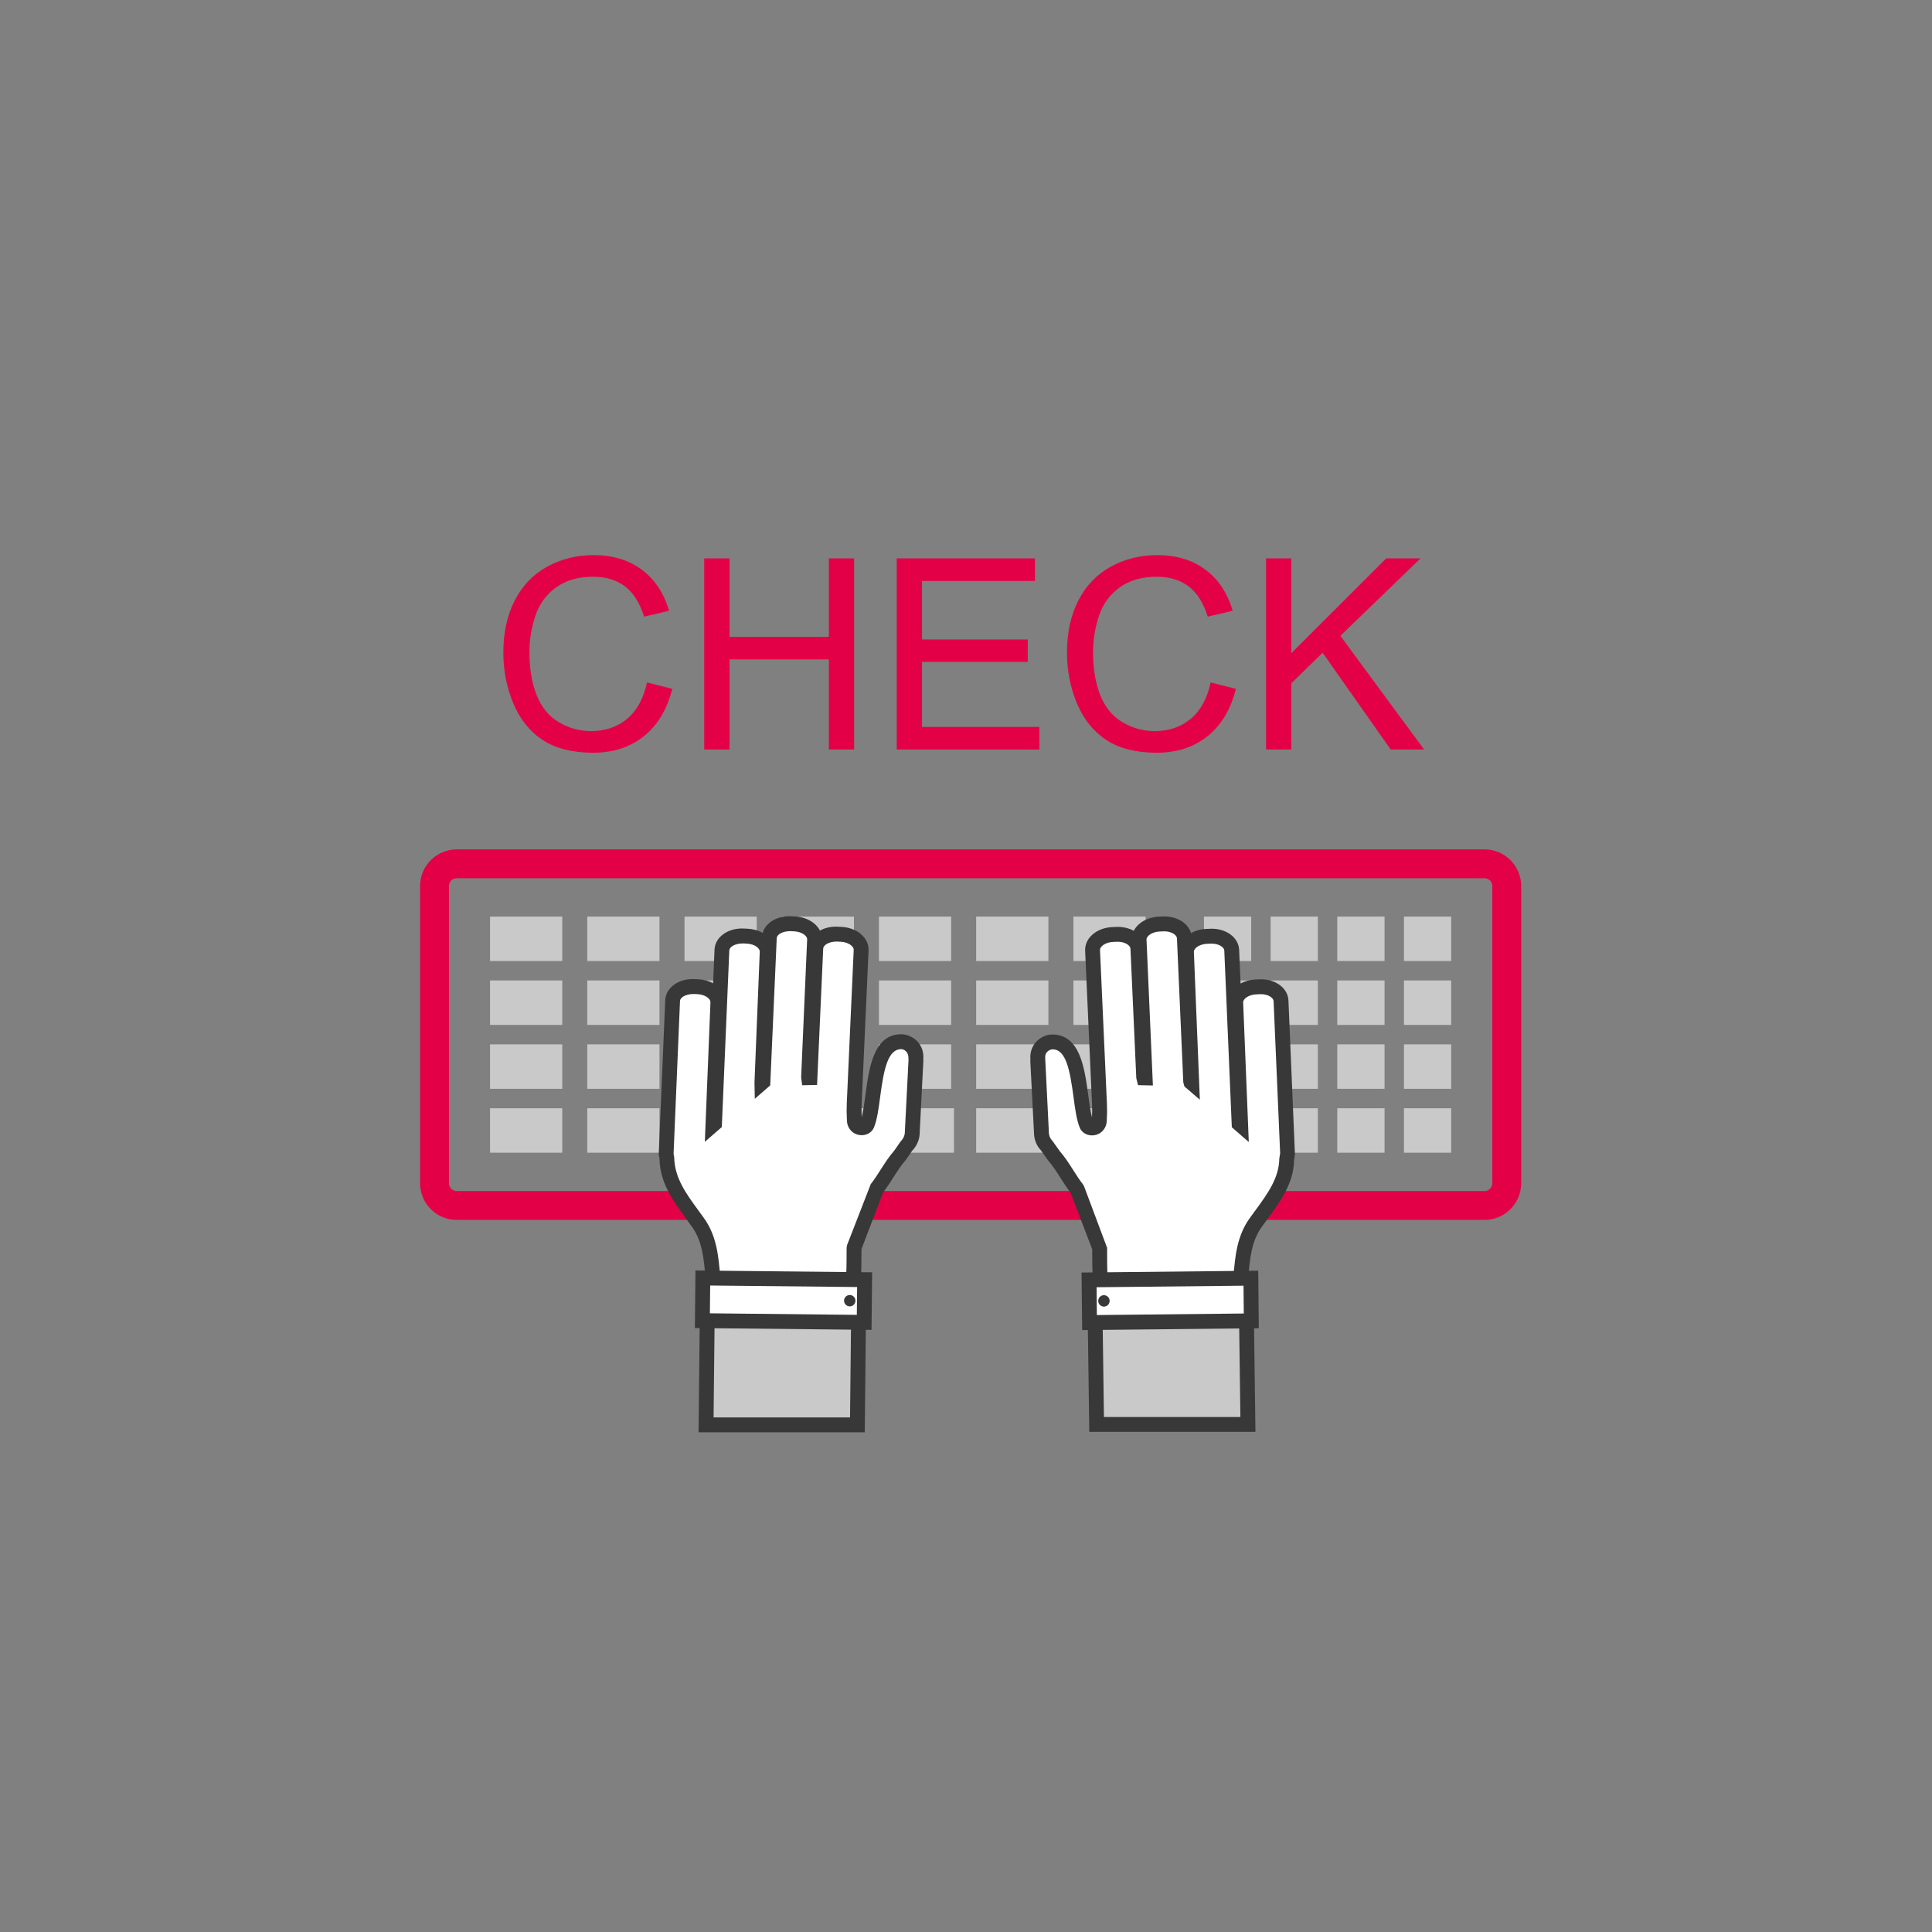 <?xml version="1.0" encoding="utf-8"?>
<!-- Generator: Adobe Illustrator 15.1.0, SVG Export Plug-In  -->
<!DOCTYPE svg PUBLIC "-//W3C//DTD SVG 1.1//EN" "http://www.w3.org/Graphics/SVG/1.1/DTD/svg11.dtd">
<svg version="1.1"
	 xmlns="http://www.w3.org/2000/svg" xmlns:xlink="http://www.w3.org/1999/xlink" xmlns:a="http://ns.adobe.com/AdobeSVGViewerExtensions/3.0/"
	 x="0px" y="0px" width="130px" height="130px" viewBox="-28.265 -37.352 130 130" enable-background="new -28.265 -37.352 130 130"
	 xml:space="preserve">
<rect x="-28.265" y="-37.352" width="130" height="130" fill="#808080" stroke="none"/>
<defs>
</defs>
<path fill="none" stroke="#E40046" stroke-width="0.943" stroke-miterlimit="10" d="M73.12,42.267c0,0.826-0.67,1.495-1.494,1.495
	H2.466c-0.824,0-1.494-0.669-1.494-1.495v-20c0-0.826,0.67-1.495,1.494-1.495h69.16c0.824,0,1.494,0.669,1.494,1.495V42.267z"/>
<path fill="none" stroke="#E40046" stroke-width="0.943" stroke-miterlimit="10" d="M71.626,44.262H2.466
	c-1.1,0-1.994-0.895-1.994-1.995v-20c0-1.101,0.895-1.995,1.994-1.995h69.16c1.1,0,1.994,0.895,1.994,1.995v20
	C73.62,43.367,72.726,44.262,71.626,44.262z M2.466,21.271c-0.548,0-0.994,0.446-0.994,0.995v20c0,0.549,0.446,0.995,0.994,0.995
	h69.16c0.548,0,0.994-0.446,0.994-0.995v-20c0-0.549-0.446-0.995-0.994-0.995H2.466z"/>
<rect x="4.71" y="24.323" fill="#C9C9C9" width="4.859" height="2.99"/>
<rect x="11.251" y="24.323" fill="#C9C9C9" width="4.859" height="2.99"/>
<rect x="17.794" y="24.323" fill="#C9C9C9" width="4.859" height="2.99"/>
<rect x="24.335" y="24.323" fill="#C9C9C9" width="4.861" height="2.99"/>
<rect x="30.878" y="24.323" fill="#C9C9C9" width="4.859" height="2.99"/>
<rect x="37.419" y="24.323" fill="#C9C9C9" width="4.861" height="2.99"/>
<rect x="43.962" y="24.323" fill="#C9C9C9" width="4.859" height="2.99"/>
<rect x="4.71" y="28.621" fill="#C9C9C9" width="4.859" height="2.991"/>
<rect x="11.251" y="28.621" fill="#C9C9C9" width="4.859" height="2.991"/>
<rect x="17.794" y="28.621" fill="#C9C9C9" width="4.859" height="2.991"/>
<rect x="24.335" y="28.621" fill="#C9C9C9" width="4.861" height="2.991"/>
<rect x="30.878" y="28.621" fill="#C9C9C9" width="4.859" height="2.991"/>
<rect x="37.419" y="28.621" fill="#C9C9C9" width="4.861" height="2.991"/>
<rect x="43.962" y="28.621" fill="#C9C9C9" width="4.859" height="2.991"/>
<rect x="4.71" y="32.921" fill="#C9C9C9" width="4.859" height="2.991"/>
<rect x="11.251" y="32.921" fill="#C9C9C9" width="4.859" height="2.991"/>
<rect x="17.794" y="32.921" fill="#C9C9C9" width="4.859" height="2.991"/>
<rect x="24.335" y="32.921" fill="#C9C9C9" width="4.861" height="2.991"/>
<rect x="30.878" y="32.921" fill="#C9C9C9" width="4.859" height="2.991"/>
<rect x="37.419" y="32.921" fill="#C9C9C9" width="4.861" height="2.991"/>
<rect x="43.962" y="32.921" fill="#C9C9C9" width="4.859" height="2.991"/>
<rect x="4.71" y="37.22" fill="#C9C9C9" width="4.859" height="2.991"/>
<rect x="11.251" y="37.22" fill="#C9C9C9" width="4.859" height="2.991"/>
<rect x="17.794" y="37.22" fill="#C9C9C9" width="18.131" height="2.991"/>
<rect x="37.419" y="37.22" fill="#C9C9C9" width="4.861" height="2.991"/>
<rect x="43.962" y="37.22" fill="#C9C9C9" width="4.859" height="2.991"/>
<rect x="52.747" y="24.323" fill="#C9C9C9" width="3.178" height="2.99"/>
<rect x="52.747" y="28.621" fill="#C9C9C9" width="3.178" height="2.991"/>
<rect x="52.747" y="32.921" fill="#C9C9C9" width="3.178" height="2.991"/>
<rect x="52.747" y="37.22" fill="#C9C9C9" width="3.178" height="2.991"/>
<rect x="57.233" y="24.323" fill="#C9C9C9" width="3.178" height="2.99"/>
<rect x="57.233" y="28.621" fill="#C9C9C9" width="3.178" height="2.991"/>
<rect x="57.233" y="32.921" fill="#C9C9C9" width="3.178" height="2.991"/>
<rect x="57.233" y="37.22" fill="#C9C9C9" width="3.178" height="2.991"/>
<rect x="61.718" y="24.323" fill="#C9C9C9" width="3.18" height="2.99"/>
<rect x="61.718" y="28.621" fill="#C9C9C9" width="3.18" height="2.991"/>
<rect x="61.718" y="32.921" fill="#C9C9C9" width="3.18" height="2.991"/>
<rect x="61.718" y="37.22" fill="#C9C9C9" width="3.18" height="2.991"/>
<rect x="66.204" y="24.323" fill="#C9C9C9" width="3.178" height="2.99"/>
<rect x="66.204" y="28.621" fill="#C9C9C9" width="3.178" height="2.991"/>
<rect x="66.204" y="32.921" fill="#C9C9C9" width="3.178" height="2.991"/>
<rect x="66.204" y="37.22" fill="#C9C9C9" width="3.178" height="2.991"/>
<path fill="#FFFFFF" d="M41.808,38.821c-0.004,0.362,0.139,0.692,0.375,0.934l0.465,0.66c0.602,0.691,1.002,1.523,1.563,2.236
	l1.518,3.961c0,0.569-0.002,1.662,0.059,2.45h9.4c0.137-1.479,0.16-2.927,1.047-4.159c0.973-1.364,2.059-2.604,2.082-4.287
	c0.02-0.096,0.035-0.191,0.051-0.29l-0.436-10.341c-0.025-0.556-0.67-0.977-1.441-0.941l-0.254,0.011
	c-0.771,0.036-1.377,0.514-1.352,1.067l0.332,8.229L55.11,38.26l-0.496-11.677c-0.025-0.556-0.67-0.976-1.443-0.941l-0.252,0.012
	c-0.771,0.035-1.377,0.513-1.352,1.066l0.355,8.796l-0.068-0.059l-0.428-9.7c-0.025-0.555-0.67-0.976-1.443-0.941l-0.252,0.012
	c-0.771,0.035-1.377,0.513-1.352,1.067l0.406,9.281l-0.096-0.002l-0.393-8.715c-0.027-0.554-0.672-0.976-1.443-0.94l-0.254,0.011
	c-0.771,0.035-1.375,0.513-1.352,1.067l0.418,9.277c0.02,0.511,0.059,1.042,0.059,1.563c0,0.205-0.016,0.408-0.021,0.609
	c-0.01,0.317-0.248,0.5-0.496,0.5c-0.16,0-0.305-0.076-0.359-0.209c-0.609-1.481-0.236-5.603-2.309-5.58
	c-0.428,0.004-0.986,0.372-0.979,1.03c0.002,0.039,0.004,0.078,0.008,0.117c-0.004,0.037-0.006,0.074-0.008,0.112L41.808,38.821z"/>
<path fill="#383838" d="M55.643,49.563H45.323l-0.035-0.462c-0.06-0.766-0.061-1.81-0.061-2.396l-1.458-3.806
	c-0.242-0.314-0.456-0.649-0.671-0.986c-0.268-0.42-0.521-0.816-0.828-1.17l-0.497-0.7c-0.286-0.284-0.471-0.742-0.466-1.228
	l-0.245-4.772l0.007-0.13l-0.007-0.1c-0.006-0.428,0.146-0.809,0.425-1.095c0.279-0.285,0.671-0.457,1.048-0.461
	c1.878,0,2.182,2.269,2.426,4.092c0.075,0.562,0.146,1.1,0.252,1.497l0.001-0.055c0.006-0.117,0.012-0.235,0.012-0.354
	c0-0.344-0.018-0.692-0.035-1.036l-0.44-9.782c-0.036-0.844,0.767-1.541,1.828-1.589l0.366-0.014c0.405,0,0.776,0.097,1.078,0.265
	c0.097-0.188,0.24-0.362,0.425-0.508c0.337-0.266,0.784-0.424,1.262-0.445l0.362-0.015c0.892,0,1.613,0.466,1.806,1.124
	c0.297-0.168,0.649-0.267,1.02-0.283l0.362-0.015c1.021,0,1.818,0.61,1.854,1.421l0.097,2.267c0.285-0.156,0.627-0.254,1.002-0.271
	l0.367-0.014c1.019,0,1.814,0.61,1.851,1.421l0.437,10.342c-0.023,0.206-0.04,0.309-0.061,0.411
	c-0.013,1.533-0.917,2.769-1.791,3.963l-0.374,0.515c-0.708,0.984-0.808,2.166-0.913,3.417L55.643,49.563z M46.258,48.563
	l8.474-0.035c0.111-1.332,0.228-2.709,1.096-3.916l0.381-0.523c0.817-1.117,1.589-2.172,1.607-3.479
	c0.028-0.182,0.043-0.271,0.057-0.361l-0.441-10.241c-0.01-0.219-0.362-0.465-0.852-0.465l-0.322,0.013
	c-0.513,0.023-0.885,0.307-0.874,0.545l0.379,9.391l-1.142-0.994l-0.506-11.892c-0.01-0.219-0.363-0.465-0.855-0.465l-0.316,0.013
	c-0.267,0.013-0.517,0.097-0.688,0.232c-0.072,0.058-0.193,0.174-0.188,0.313l0.402,9.944l-1.036-0.888l-0.077-0.274l-0.428-9.7
	c-0.011-0.22-0.364-0.466-0.856-0.466l-0.316,0.013c-0.267,0.013-0.517,0.097-0.688,0.232c-0.072,0.058-0.193,0.174-0.188,0.313
	l0.43,9.814l-1.001-0.021l-0.116-0.47l-0.393-8.715c-0.012-0.219-0.365-0.465-0.854-0.465l-0.322,0.013
	c-0.512,0.022-0.884,0.308-0.873,0.546l0.44,9.776c0.019,0.36,0.036,0.726,0.036,1.086c0,0.135-0.006,0.269-0.013,0.402
	l-0.009,0.222c-0.018,0.563-0.445,0.985-0.996,0.985c-0.369,0-0.692-0.203-0.821-0.519c-0.213-0.517-0.313-1.26-0.417-2.047
	c-0.245-1.826-0.504-3.224-1.413-3.224c-0.105,0.001-0.247,0.051-0.354,0.161c-0.095,0.097-0.143,0.219-0.141,0.363l0.005,0.176
	l0.24,4.838c-0.001,0.248,0.081,0.454,0.233,0.609l0.517,0.722c0.324,0.369,0.609,0.816,0.886,1.249c0.21,0.33,0.42,0.66,0.66,0.967
	l0.074,0.13l1.551,4.14C46.228,47.109,46.228,47.889,46.258,48.563z"/>
<polygon fill="#C9C9C9" points="55.603,50.902 45.421,51.009 45.522,58.495 55.704,58.495 "/>
<path fill="#383838" d="M56.211,58.995H45.03l-0.116-8.481l11.182-0.116L56.211,58.995z M46.016,57.995h9.182l-0.088-6.588
	l-9.182,0.097L46.016,57.995z"/>
<rect x="45.03" y="48.712" transform="matrix(1 -0.01 0.01 1 -0.519 0.528)" fill="#FFFFFF" width="10.885" height="2.871"/>
<path fill="#383838" d="M44.552,52.145l-0.043-3.871l11.89-0.124l0.037,3.872L44.552,52.145z M45.521,49.264l0.02,1.871l9.886-0.104
	l-0.018-1.872L45.521,49.264z"/>
<circle fill="#383838" cx="46.016" cy="50.182" r="0.384"/>
<path fill="#FFFFFF" d="M33.12,38.807c0.004,0.363-0.139,0.693-0.375,0.935l-0.463,0.66c-0.604,0.691-1.004,1.523-1.564,2.235
	l-1.516,3.962c0,0.569,0,1.662-0.061,2.45h-9.398c-0.137-1.479-0.16-2.927-1.049-4.158c-0.973-1.365-2.059-2.604-2.082-4.288
	c-0.018-0.096-0.035-0.192-0.051-0.29l0.436-10.342c0.025-0.555,0.67-0.976,1.441-0.94l0.256,0.011
	c0.77,0.036,1.375,0.513,1.35,1.067l-0.332,8.229l0.105-0.092l0.496-11.678c0.025-0.555,0.672-0.975,1.443-0.94l0.254,0.012
	c0.771,0.035,1.375,0.512,1.35,1.066l-0.355,8.797l0.068-0.06l0.43-9.7c0.023-0.555,0.67-0.976,1.439-0.941l0.256,0.012
	c0.77,0.035,1.375,0.512,1.35,1.066l-0.404,9.282l0.094-0.002l0.393-8.715c0.027-0.554,0.672-0.976,1.443-0.941l0.254,0.013
	c0.771,0.035,1.377,0.512,1.352,1.066l-0.418,9.277c-0.02,0.511-0.059,1.042-0.059,1.563c0,0.205,0.016,0.408,0.021,0.608
	c0.008,0.318,0.248,0.5,0.498,0.5c0.158,0,0.303-0.076,0.357-0.209c0.607-1.48,0.236-5.602,2.309-5.579
	c0.43,0.004,0.984,0.373,0.979,1.03c0,0.039-0.002,0.078-0.006,0.116c0.002,0.037,0.006,0.075,0.006,0.113L33.12,38.807z"/>
<path fill="#383838" d="M29.604,49.549H19.287l-0.085-0.951c-0.105-1.251-0.205-2.433-0.913-3.414l-0.378-0.521
	c-0.873-1.193-1.776-2.428-1.799-4.054l-0.053-0.268l0.438-10.393c0.037-0.811,0.833-1.421,1.852-1.421l0.366,0.013
	c0.376,0.018,0.718,0.116,1.003,0.272l0.096-2.267c0.037-0.811,0.835-1.421,1.855-1.421l0.365,0.015
	c0.369,0.017,0.722,0.115,1.018,0.283c0.191-0.658,0.911-1.124,1.804-1.124l0.365,0.015c0.477,0.021,0.924,0.18,1.26,0.445
	c0.186,0.146,0.329,0.319,0.426,0.508c0.302-0.168,0.673-0.266,1.081-0.266l0.365,0.016c0.475,0.021,0.922,0.18,1.26,0.444
	c0.379,0.3,0.585,0.717,0.565,1.144l-0.44,9.782c-0.018,0.344-0.035,0.692-0.035,1.036c0,0.119,0.006,0.237,0.012,0.355l0.002,0.049
	c0.104-0.396,0.176-0.931,0.25-1.489c0.244-1.824,0.548-4.095,2.405-4.095c0.736,0.007,1.504,0.595,1.495,1.535
	c0,0.052-0.003,0.107-0.009,0.162l0.009,0.063l-0.247,4.828c0.006,0.455-0.178,0.913-0.517,1.259l-0.411,0.598
	c-0.342,0.396-0.596,0.793-0.864,1.214c-0.214,0.335-0.428,0.669-0.669,0.982l-1.456,3.807c0,0.604-0.003,1.629-0.063,2.396
	L29.604,49.549z M20.201,48.549h8.47c0.031-0.692,0.031-1.484,0.031-1.95l0.033-0.179l1.59-4.093
	c0.24-0.305,0.449-0.634,0.659-0.963c0.276-0.434,0.563-0.881,0.921-1.292l0.431-0.618c0.204-0.218,0.286-0.424,0.284-0.642
	l0.247-4.834l-0.004-0.139c0.006-0.434-0.315-0.594-0.48-0.596c-0.922,0-1.182,1.398-1.426,3.228
	c-0.104,0.785-0.204,1.526-0.415,2.041c-0.13,0.316-0.452,0.52-0.82,0.52c-0.555,0-0.984-0.425-0.998-0.987l-0.009-0.219
	c-0.007-0.133-0.013-0.268-0.013-0.402c0-0.36,0.018-0.727,0.036-1.087l0.441-9.776c0.006-0.139-0.115-0.256-0.188-0.313
	c-0.171-0.136-0.421-0.22-0.688-0.232l-0.257-0.013h-0.004c-0.551,0-0.903,0.246-0.915,0.467l-0.413,9.181l-1.001,0.021l-0.071-0.53
	l0.404-9.282c0.007-0.14-0.114-0.257-0.186-0.314c-0.172-0.135-0.422-0.219-0.687-0.231l-0.256-0.012c-0.002,0-0.004,0-0.004,0
	c-0.554,0-0.904,0.244-0.913,0.464l-0.439,9.915l-1.037,0.903l-0.021-1.101l0.355-8.797c0.007-0.142-0.113-0.258-0.186-0.315
	c-0.171-0.135-0.421-0.219-0.687-0.231l-0.255-0.012c0,0-0.003,0-0.005,0c-0.554,0-0.905,0.245-0.916,0.464l-0.505,11.892
	l-1.142,0.994l0.378-9.389c0.012-0.24-0.36-0.523-0.873-0.548l-0.253-0.01h-0.006c-0.556,0-0.905,0.244-0.916,0.463l-0.433,10.286
	l0.041,0.233c0.026,1.39,0.797,2.443,1.614,3.56l0.383,0.528c0.869,1.204,0.985,2.582,1.097,3.914L20.201,48.549z"/>
<polygon fill="#C9C9C9" points="19.245,58.523 29.427,58.523 29.507,50.995 19.325,50.889 "/>
<path fill="#383838" d="M29.922,59.023H18.74l0.09-8.64L30.012,50.5L29.922,59.023z M19.75,58.023h9.182l0.07-6.533l-9.181-0.097
	L19.75,58.023z"/>
<rect x="19.011" y="48.697" transform="matrix(-1 -0.01 0.01 -1 48.387 100.518)" fill="#FFFFFF" width="10.887" height="2.872"/>
<path fill="#383838" d="M30.379,52.131l-11.887-0.123l0.039-3.871l11.887,0.122L30.379,52.131z M19.502,51.018l9.887,0.104
	l0.02-1.872l-9.887-0.103L19.502,51.018z"/>
<circle fill="#383838" cx="28.913" cy="50.168" r="0.383"/>
<path fill="#E40046" d="M15.271,8.569l1.701,0.43c-0.357,1.398-0.998,2.464-1.926,3.197c-0.926,0.734-2.059,1.102-3.398,1.102
	c-1.387,0-2.514-0.282-3.381-0.847c-0.869-0.564-1.529-1.382-1.982-2.452C5.831,8.93,5.604,7.78,5.604,6.553
	c0-1.34,0.256-2.508,0.768-3.505C6.884,2.052,7.61,1.294,8.556,0.776C9.499,0.259,10.54,0,11.673,0c1.287,0,2.369,0.328,3.246,0.982
	c0.877,0.655,1.488,1.576,1.834,2.763l-1.676,0.396c-0.299-0.936-0.73-1.617-1.299-2.044c-0.566-0.427-1.279-0.641-2.139-0.641
	c-0.988,0-1.814,0.237-2.479,0.711S8.03,3.276,7.763,4.074c-0.27,0.799-0.404,1.621-0.404,2.47c0,1.093,0.16,2.048,0.479,2.863
	s0.814,1.426,1.486,1.829s1.4,0.605,2.184,0.605c0.953,0,1.76-0.275,2.422-0.825C14.589,10.468,15.036,9.651,15.271,8.569z"/>
<path fill="#E40046" d="M19.12,13.078V0.22h1.701V5.5h6.686V0.22h1.701v12.858h-1.701V7.018h-6.686v6.061H19.12z"/>
<path fill="#E40046" d="M32.075,13.078V0.22h9.299v1.518h-7.598v3.938h7.115v1.509h-7.115v4.377h7.895v1.518H32.075z"/>
<path fill="#E40046" d="M53.196,8.569l1.701,0.43c-0.355,1.398-0.998,2.464-1.924,3.197c-0.928,0.734-2.061,1.102-3.398,1.102
	c-1.387,0-2.514-0.282-3.383-0.847c-0.867-0.564-1.529-1.382-1.982-2.452c-0.453-1.069-0.68-2.219-0.68-3.446
	c0-1.34,0.256-2.508,0.768-3.505c0.512-0.996,1.24-1.754,2.184-2.271C47.427,0.259,48.466,0,49.601,0
	c1.287,0,2.369,0.328,3.246,0.982c0.877,0.655,1.488,1.576,1.832,2.763l-1.676,0.396c-0.297-0.936-0.73-1.617-1.297-2.044
	c-0.568-0.427-1.281-0.641-2.141-0.641c-0.988,0-1.814,0.237-2.479,0.711c-0.662,0.474-1.129,1.109-1.398,1.907
	c-0.27,0.799-0.404,1.621-0.404,2.47c0,1.093,0.16,2.048,0.479,2.863s0.814,1.426,1.486,1.829c0.674,0.403,1.4,0.605,2.186,0.605
	c0.953,0,1.76-0.275,2.42-0.825C52.515,10.468,52.962,9.651,53.196,8.569z"/>
<path fill="#E40046" d="M56.925,13.078V0.22h1.701v6.377l6.385-6.377h2.309l-5.395,5.21l5.631,7.648H65.31L60.731,6.57l-2.105,2.052
	v4.456H56.925z"/>
</svg>
